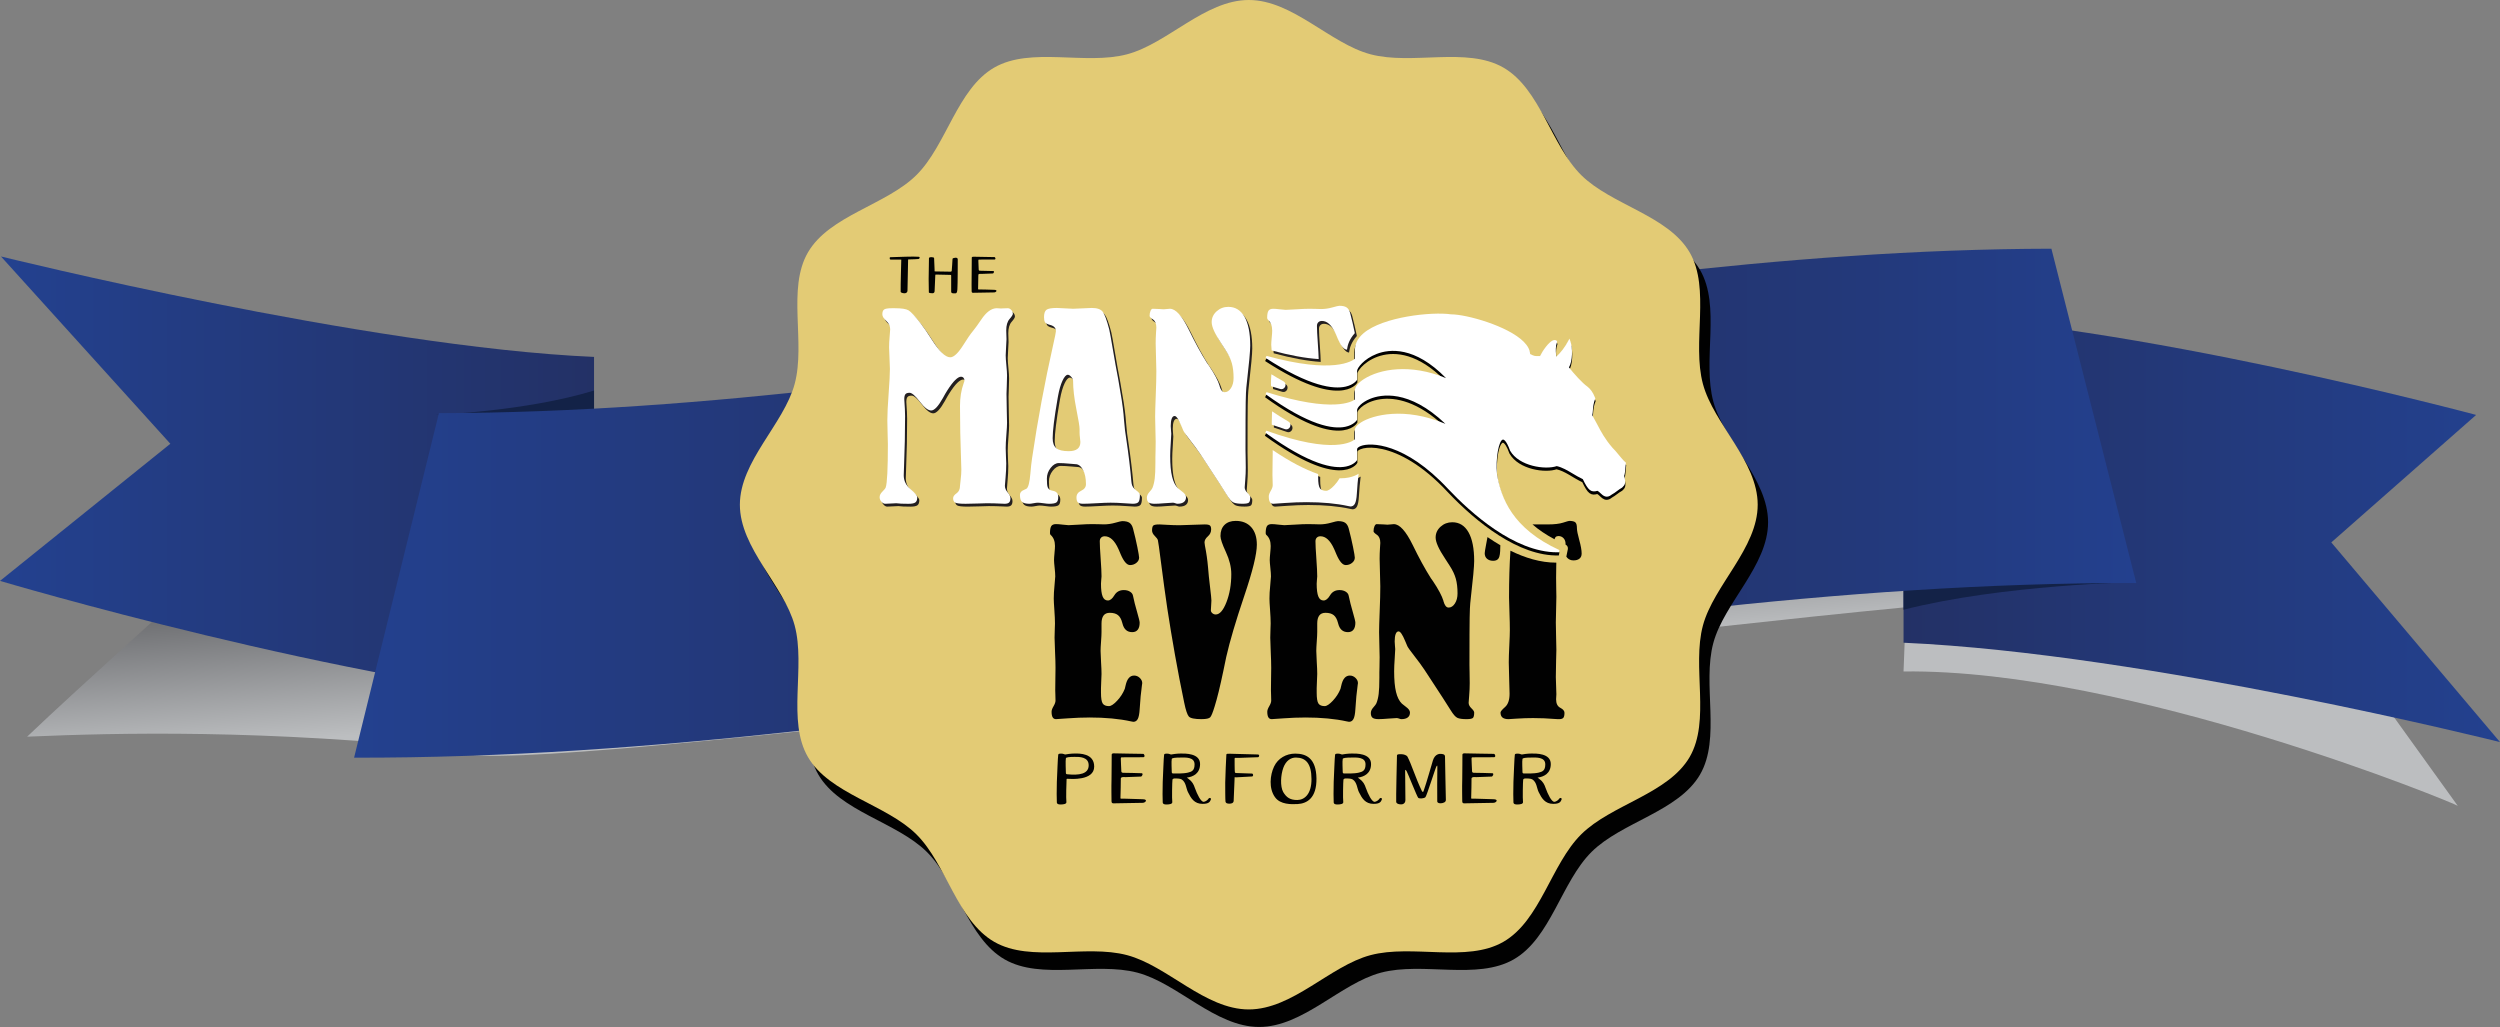 <svg xmlns="http://www.w3.org/2000/svg" xmlns:xlink="http://www.w3.org/1999/xlink" id="Layer_1" width="222.739" height="91.499" viewBox="0 0 222.739 91.499"><rect x="0" y="0" width="222.739" height="91.499" fill="#808080" stroke="none"/><defs><style>      .st0 {        fill: url(#linear-gradient2);      }      .st1 {        fill: #231f20;      }      .st2 {        fill: #fff;      }      .st3 {        fill: url(#linear-gradient1);      }      .st4 {        fill: #132247;      }      .st5 {        fill: url(#linear-gradient3);      }      .st6 {        fill: #010101;      }      .st7 {        fill: #e3cb75;      }      .st8 {        fill: none;        stroke: #010101;        stroke-width: .284px;      }      .st9 {        fill: url(#linear-gradient);      }    </style><linearGradient id="linear-gradient" x1="110.689" y1="68.625" x2="108.878" y2="44.819" gradientUnits="userSpaceOnUse"><stop offset=".38" stop-color="#bcbec0"></stop><stop offset=".879" stop-color="#6d6e71"></stop></linearGradient><linearGradient id="linear-gradient1" x1="169.597" y1="47.042" x2="222.739" y2="47.042" gradientUnits="userSpaceOnUse"><stop offset="0" stop-color="#233166"></stop><stop offset="1" stop-color="#23418f"></stop></linearGradient><linearGradient id="linear-gradient2" x1="0" y1="42.78" x2="52.926" y2="42.78" gradientUnits="userSpaceOnUse"><stop offset="0" stop-color="#23418f"></stop><stop offset="1" stop-color="#233166"></stop></linearGradient><linearGradient id="linear-gradient3" x1="31.547" y1="44.832" x2="190.331" y2="44.832" gradientUnits="userSpaceOnUse"><stop offset="0" stop-color="#23418f"></stop><stop offset=".063" stop-color="#233e88"></stop><stop offset=".341" stop-color="#23346f"></stop><stop offset=".509" stop-color="#233166"></stop><stop offset=".657" stop-color="#23326a"></stop><stop offset=".823" stop-color="#233878"></stop><stop offset=".998" stop-color="#23408e"></stop><stop offset="1" stop-color="#23418f"></stop></linearGradient></defs><path class="st9" d="M208.131,40.65c0-.012-9.048-4.561-26.549-8.076-.948-3.007-1.896-6.013-2.842-9.016-39.011-.3-77.239,12.001-115.776,18.61-.223-1.296-.445-2.595-.667-3.894-.015-.103-.029-.207-.047-.309-.003,0-.003.001-.003.002-.017-.096-.033-.19-.048-.287-18.102,1.558-47.552-2.741-47.528-2.612,4.603,5.111,1.89,8.191,6.501,13.349-4.835,4.532-13.935,12.615-18.755,17.218,8.131-.35,21.108-.668,38.485,1.179-.478,3.157,87.825-8.752,128.902-12.714.003.731-.191,4.969-.207,5.724,20.113-.24,49.384,11.855,49.379,11.974-4.528-6.305-9.054-12.587-13.579-18.851,4.237-3.398-1.498-8.954,2.735-12.298Z"></path><path class="st3" d="M169.597,27.966v29.298c21.74.964,53.143,8.854,53.143,8.854l-15.032-17.791,12.905-11.359s-31.053-8.326-51.015-9.002Z"></path><path class="st4" d="M169.597,51.638v2.687c8.877-2.259,20.729-2.461,20.729-2.461l-20.729-.226Z"></path><path class="st0" d="M52.926,62.71v-30.911C32.659,30.918.086,22.85.086,22.85l15.091,16.687L0,51.755s31.099,9.238,52.926,10.955Z"></path><path class="st4" d="M52.926,34.795c-6.102,1.867-14.075,2.158-14.075,2.158l14.075.41v-2.568Z"></path><path class="st5" d="M190.331,51.946c-52.929-.106-105.856,15.665-158.784,15.56,2.522-10.232,5.039-20.465,7.558-30.696,47.89-.096,95.778-14.556,143.666-14.652,2.518,9.927,5.04,19.858,7.559,29.788Z"></path><path class="st6" d="M157.528,46.531c0,3.872-3.914,7.182-4.878,10.754-.996,3.696.697,8.498-1.189,11.734-1.916,3.282-6.976,4.217-9.659,6.881-2.688,2.665-3.631,7.681-6.94,9.579-3.263,1.873-8.105.193-11.831,1.182-3.602.955-6.94,4.837-10.845,4.837-3.904,0-7.242-3.882-10.843-4.837-3.726-.989-8.569.691-11.831-1.182-3.31-1.898-4.254-6.914-6.939-9.579-2.687-2.663-7.744-3.599-9.659-6.881-1.888-3.236-.196-8.037-1.19-11.734-.965-3.572-4.88-6.882-4.88-10.754,0-3.874,3.915-7.184,4.88-10.754.994-3.696-.698-8.498,1.19-11.736,1.914-3.282,6.972-4.217,9.659-6.881,2.685-2.663,3.631-7.681,6.939-9.581,3.262-1.871,8.105-.193,11.831-1.18,3.601-.955,6.939-4.837,10.843-4.837,3.905,0,7.243,3.882,10.845,4.837,3.726.987,8.568-.691,11.831,1.18,3.309,1.9,4.252,6.918,6.94,9.581,2.683,2.663,7.743,3.599,9.659,6.881,1.886,3.237.193,8.039,1.189,11.736.964,3.571,4.878,6.881,4.878,10.754Z"></path><path class="st7" d="M156.603,44.969c0,3.872-3.914,7.182-4.878,10.754-.996,3.696.697,8.498-1.189,11.734-1.916,3.282-6.976,4.217-9.659,6.881-2.688,2.665-3.631,7.681-6.94,9.579-3.263,1.873-8.105.193-11.831,1.182-3.602.955-6.94,4.837-10.845,4.837-3.904,0-7.242-3.882-10.843-4.837-3.726-.989-8.569.691-11.831-1.182-3.31-1.898-4.254-6.914-6.939-9.579-2.687-2.663-7.744-3.599-9.659-6.881-1.888-3.236-.196-8.037-1.19-11.734-.965-3.572-4.88-6.882-4.88-10.754,0-3.874,3.915-7.184,4.88-10.754.994-3.696-.698-8.498,1.19-11.736,1.914-3.282,6.972-4.217,9.659-6.881,2.685-2.663,3.631-7.681,6.939-9.581,3.262-1.871,8.105-.193,11.831-1.18,3.601-.955,6.939-4.837,10.843-4.837,3.905,0,7.243,3.882,10.845,4.837,3.726.987,8.568-.691,11.831,1.18,3.309,1.9,4.252,6.918,6.94,9.581,2.683,2.663,7.743,3.599,9.659,6.881,1.886,3.237.193,8.039,1.189,11.736.964,3.571,4.878,6.881,4.878,10.754Z"></path><g><g><path class="st6" d="M94.16,71.498c-.015-.169-.023-1.227,0-1.825.031-.606.085-2.224.123-2.423.023-.069.023-.1.245-.107.215-.008.307.084.391.077.084-.016.468-.085.851-.085.384,0,1.718-.038,1.718,1.166,0,1.28-2.139,1.097-2.316,1.089-.176-.016-.138.015-.146.123-.015.1-.054,1.687-.015,1.909.046.23-.284.245-.46.253-.176.008-.368-.008-.391-.176ZM96.997,68.186c0-.751-.813-.759-1.257-.751-.445,0-.775.031-.775.13-.046.161,0,1.181,0,1.288,0,.1.046.123.123.131,1.051.107,1.909-.016,1.909-.798Z"></path><path class="st6" d="M99.26,67.12c.2,0,2.461.054,2.585.046.115-.008.207.291.023.299-.122.008-1.81.015-1.894.008s-.107.015-.115.115c-.008.1.046,1.028.046,1.12s.054.145.169.145c.107,0,1.488.023,1.649.038.161.023.024.307-.084.299-.107-.008-1.465.069-1.557.046-.092-.016-.23.046-.222.123.008.084-.024,1.549-.031,1.664-.008.123-.008.146.115.138.222-.015,1.326.038,1.848.046.522,0,.276.315.023.322s-2.561.046-2.623.046c-.061-.008-.161-.015-.161-.184,0-.177-.023-1.327,0-1.91.016-.591.008-2.063.016-2.262.023-.092.115-.1.214-.1Z"></path><path class="st6" d="M107.873,71.261c-.077.192-.192.36-.729.36-.744,0-1.035-.506-1.304-1.051-.169-.337-.161-.874-.56-1.127-.122-.084-.468-.092-.667-.084-.146.031-.146.084-.153.138-.023.1-.054,1.703-.015,1.925.046.23-.284.245-.46.253-.176.008-.368-.008-.391-.176-.015-.169-.023-1.227,0-1.825.031-.606.085-2.224.123-2.423.023-.069.023-.1.245-.107.215-.008.307.084.391.077.084-.016.468-.085.851-.085.384,0,1.718-.038,1.718.936,0,.828-.598,1.135-1.181,1.212.038.023.084.054.122.084.368.269.483.506.599.844.199.56.529,1.235.782,1.227.138-.008.345-.146.422-.269.069-.123.284-.1.207.092ZM104.399,68.784c0,.1.046.123.123.13s.928.023,1.319-.077c.337-.084.59-.176.59-.736,0-.667-.813-.613-1.257-.606-.445,0-.775.031-.775.13-.046.161,0,1.051,0,1.158Z"></path><path class="st6" d="M109.415,67.158c.123-.008.253,0,.575.008s1.841.054,2.056.054c.222-.008.138.253.03.245-.115-.008-1.81.076-1.933.061-.13-.023-.145.008-.145.107,0,.107,0,1.073.023,1.158.03.084.053.084.161.084.115,0,1.227.046,1.357.046.138,0,.146.253.008.261-.13.008-1.25.076-1.411.076s-.13-.054-.138.069c-.008.123-.069,1.818-.084,2.032-.016.215-.238.253-.422.245-.184-.016-.276-.046-.306-.184-.024-.145-.024-1.227-.024-1.702,0-.476.092-2.301.1-2.462,0-.069.038-.1.153-.1Z"></path><path class="st6" d="M113.595,71.023c-.56-.774-.445-1.963-.084-2.722.345-.744,1.096-1.158,1.886-1.158,1.004,0,1.864.429,1.894,2.208.023,1.779-.867,2.239-1.671,2.285-.545.03-1.557.061-2.025-.614ZM116.847,69.397c-.008-1.373-.507-1.894-1.38-1.902-.468-.008-.897.284-1.127.905-.238.652-.292,1.657-.015,2.163.291.491.628.721,1.265.713.629-.008,1.266-.514,1.258-1.879Z"></path><path class="st6" d="M123.106,71.261c-.077.192-.192.36-.729.36-.744,0-1.035-.506-1.304-1.051-.169-.337-.161-.874-.56-1.127-.122-.084-.468-.092-.667-.084-.146.031-.146.084-.153.138-.023.1-.054,1.703-.015,1.925.046.23-.284.245-.46.253-.176.008-.368-.008-.391-.176-.015-.169-.023-1.227,0-1.825.031-.606.085-2.224.123-2.423.023-.069.023-.1.245-.107.215-.008.307.084.391.077.084-.016.468-.085.851-.085.384,0,1.718-.038,1.718.936,0,.828-.598,1.135-1.181,1.212.038.023.084.054.122.084.368.269.483.506.599.844.199.56.529,1.235.782,1.227.138-.008.345-.146.422-.269.069-.123.284-.1.207.092ZM119.631,68.784c0,.1.046.123.123.13s.928.023,1.319-.077c.337-.084.59-.176.59-.736,0-.667-.813-.613-1.257-.606-.445,0-.775.031-.775.13-.046.161,0,1.051,0,1.158Z"></path><path class="st6" d="M124.863,67.196c.23,0,.468.107.529.207.368.69.729,1.91,1.288,3.067.046.092.115.13.153.015.277-.782.729-2.4.836-2.745.185-.575.591-.598.783-.568.176.031.276.054.291.215.008.153.062,3.65.077,3.872.016.23-.276.299-.422.307-.153.015-.33-.016-.345-.161-.015-.138,0-2.899.008-3.06s0-.138-.062-.1c-.068.03-.866,2.623-.997,2.776-.122.131-.544.153-.644.062-.1-.084-.943-2.232-1.035-2.377-.1-.161-.131-.153-.131.008s.015,2.216.023,2.553c.008.338-.261.422-.444.399-.191-.015-.353-.069-.376-.222-.023-.153.062-4.011.069-4.141.015-.123.223-.107.399-.107Z"></path><path class="st6" d="M130.508,67.12c.2,0,2.461.054,2.585.046.115-.008.207.291.023.299-.122.008-1.81.015-1.894.008s-.107.015-.115.115c-.008.1.046,1.028.046,1.12s.054.145.169.145c.107,0,1.488.023,1.649.038.161.023.024.307-.084.299-.107-.008-1.465.069-1.557.046-.092-.016-.23.046-.223.123.008.084-.023,1.549-.03,1.664-.008.123-.008.146.115.138.222-.015,1.326.038,1.848.046.521,0,.277.315.023.322-.253.008-2.561.046-2.623.046-.061-.008-.161-.015-.161-.184,0-.177-.023-1.327,0-1.91.016-.591.008-2.063.016-2.262.023-.092.115-.1.214-.1Z"></path><path class="st6" d="M139.12,71.261c-.077.192-.192.36-.729.36-.744,0-1.035-.506-1.304-1.051-.169-.337-.161-.874-.56-1.127-.122-.084-.468-.092-.667-.084-.146.031-.146.084-.153.138-.023.1-.054,1.703-.015,1.925.046.23-.284.245-.46.253-.176.008-.368-.008-.391-.176-.015-.169-.023-1.227,0-1.825.031-.606.085-2.224.123-2.423.023-.069.023-.1.245-.107.215-.008.307.084.391.077.084-.016.468-.085.851-.085.384,0,1.718-.038,1.718.936,0,.828-.598,1.135-1.181,1.212.038.023.084.054.122.084.368.269.483.506.599.844.199.56.529,1.235.782,1.227.138-.008.345-.146.422-.269.069-.123.284-.1.207.092ZM135.646,68.784c0,.1.046.123.123.13s.928.023,1.319-.077c.337-.084.59-.176.59-.736,0-.667-.813-.613-1.257-.606-.445,0-.775.031-.775.13-.046.161,0,1.051,0,1.158Z"></path></g><g><g><path class="st1" d="M80.06,45.089c-.096,0-.257.008-.482.024-.225.016-.402.024-.53.024-.113,0-.223-.06-.331-.181-.109-.121-.163-.257-.163-.41,0-.169.084-.335.253-.5.169-.164.265-.287.289-.367.064-.176.112-.594.145-1.253.032-.658.048-1.522.048-2.59,0-.169-.008-.49-.024-.964-.016-.474-.024-.859-.024-1.157,0-.562.038-1.353.114-2.374.076-1.02.114-1.759.114-2.217,0-.233-.012-.562-.036-.988-.024-.426-.036-.739-.036-.94,0-.281.016-.6.048-.958.032-.357.048-.572.048-.644,0-.289-.116-.54-.349-.753-.233-.213-.349-.408-.349-.584,0-.209.052-.351.157-.428.104-.076.333-.114.687-.114h.277c.594,0,.998.062,1.211.187.213.125.564.5,1.054,1.126.281.361.627.864,1.036,1.506.658,1.036,1.201,1.554,1.627,1.554.313,0,.699-.361,1.157-1.084.337-.546.634-.976.892-1.289.201-.249.434-.57.699-.964.458-.691.924-1.036,1.398-1.036.04,0,.102.004.187.012.084.008.147.012.187.012.024,0,.104-.004.241-.012.137-.008.261-.012.373-.012.104,0,.205.05.301.151.096.101.145.215.145.343,0,.088-.098.245-.295.47-.197.225-.295.562-.295,1.012,0,.088.004.223.012.404.008.181.012.307.012.38,0,.145-.012.376-.036.693s-.036.564-.036.741c0,.201.02.5.06.898.04.398.06.701.06.91,0,.257-.008.566-.024.928-.016.361-.024.594-.024.699,0,.402.008.89.024,1.464.016.574.024.95.024,1.127,0,.209-.02.562-.06,1.06-.04.498-.06.892-.06,1.181,0,.209.008.466.024.771.016.305.024.502.024.59,0,.394-.02.813-.06,1.259-.04.446-.06.693-.06.741,0,.201.082.398.247.59.165.193.247.365.247.518,0,.177-.04.303-.12.38-.08.076-.213.114-.398.114-.04,0-.129-.004-.265-.012-.466-.024-.908-.036-1.325-.036-.121,0-.392.008-.813.024-.422.016-.781.024-1.078.024-.498,0-.807-.036-.928-.108-.121-.072-.181-.201-.181-.386,0-.153.103-.299.307-.44.205-.141.307-.363.307-.669,0-.056.02-.245.06-.566.04-.321.06-.61.06-.867,0-.104-.008-.373-.024-.807-.064-1.703-.096-3.325-.096-4.867,0-.747.108-1.422.325-2.024.048-.128.072-.209.072-.241,0-.104-.028-.189-.084-.253-.056-.064-.129-.096-.217-.096-.145,0-.319.101-.524.301-.205.201-.44.51-.705.928-.105.161-.237.39-.398.687-.41.731-.755,1.096-1.036,1.096-.273,0-.61-.263-1.012-.789-.402-.526-.707-.789-.916-.789-.177,0-.299.042-.367.126-.068.084-.102.231-.102.44.048.667.072,1.169.072,1.506,0,1.454-.032,2.976-.096,4.566-.016.386-.024.623-.024.711,0,.49.201.902.602,1.235.401.333.602.58.602.741,0,.209-.054.355-.163.44-.108.084-.315.126-.621.126-.281,0-.496-.004-.644-.012-.149-.008-.287-.02-.416-.036Z"></path><path class="st1" d="M92.634,45.041c-.08,0-.203.016-.367.048-.165.032-.287.048-.367.048-.313,0-.532-.056-.657-.169-.125-.112-.187-.321-.187-.627,0-.201.124-.349.373-.446.088-.032.157-.064.205-.096.169-.112.285-.558.349-1.337.048-.57.1-1.04.157-1.41.498-3.373,1.121-6.719,1.868-10.036.169-.747.253-1.165.253-1.253,0-.281-.165-.466-.494-.554-.016-.008-.032-.012-.048-.012-.233-.064-.378-.145-.434-.241-.056-.096-.084-.245-.084-.446,0-.321.07-.538.211-.651.141-.112.452-.169.934-.169.153,0,.392.012.717.036s.568.036.729.036c.193,0,.476-.012.849-.036s.645-.036.813-.036c.474,0,.797.111.97.331.173.221.367.745.584,1.572.056.233.167.839.331,1.819.164.98.315,1.819.452,2.518l.024.133c.249,1.373.405,2.406.47,3.096.008.088.02.237.036.446.056.715.128,1.325.217,1.831.201,1.349.349,2.586.446,3.711.008.096.016.157.024.181.032.233.163.434.392.602s.343.305.343.41c0,.313-.04.524-.12.633-.08.108-.253.163-.518.163-.08,0-.339-.016-.777-.048-.438-.032-.837-.048-1.199-.048-.281,0-.695.016-1.241.048-.546.032-.948.048-1.205.048-.233,0-.39-.042-.47-.126-.08-.084-.12-.231-.12-.44,0-.265.14-.464.422-.596.281-.132.422-.327.422-.584,0-.53-.09-.96-.271-1.289-.181-.329-.404-.494-.669-.494-.064,0-.261-.016-.59-.048-.329-.032-.627-.048-.892-.048-.257,0-.498.143-.723.428-.225.285-.337.604-.337.958,0,.386.024.641.072.765.048.125.141.215.277.271.024.008.084.024.181.048.321.056.482.237.482.542,0,.249-.054.414-.163.494-.108.08-.327.12-.657.12-.105,0-.269-.016-.494-.048-.225-.032-.398-.048-.518-.048ZM95.32,33.643c-.153,0-.311.177-.476.53-.165.354-.299.823-.404,1.41l-.036.205c-.289,1.679-.434,2.848-.434,3.506,0,.418.109.715.325.892.217.177.586.265,1.108.265.345,0,.604-.068.777-.205.173-.137.259-.341.259-.615,0-.048-.012-.164-.036-.349-.024-.185-.036-.345-.036-.482v-.325c0-.217-.096-.809-.289-1.777-.193-.968-.289-1.805-.289-2.512,0-.104-.054-.221-.163-.349-.109-.128-.211-.193-.307-.193Z"></path><path class="st1" d="M104.678,45.041c-.137,0-.387.016-.753.048-.366.032-.657.048-.874.048-.249,0-.426-.04-.53-.12-.105-.08-.157-.221-.157-.422,0-.169.074-.335.223-.5.149-.164.239-.287.271-.367.096-.233.165-.512.205-.837.04-.325.061-.801.061-1.428v-.494c0-.024.004-.187.012-.488.008-.301.012-.592.012-.874,0-.233-.008-.594-.024-1.084-.016-.49-.024-.867-.024-1.133,0-.353.018-.982.054-1.886s.054-1.633.054-2.187c0-.281-.01-.695-.03-1.241-.02-.546-.03-.956-.03-1.229,0-.305.01-.615.03-.928.02-.313.03-.474.03-.482,0-.345-.101-.586-.301-.723-.201-.137-.301-.241-.301-.313,0-.177.028-.327.084-.452.056-.124.12-.187.193-.187.193,0,.396.008.609.024.213.016.331.024.355.024.064,0,.161-.008.289-.024.128-.016.221-.024.277-.024.514,0,1.072.615,1.675,1.843.57,1.173,1.112,2.165,1.627,2.976.04.056.1.141.181.253.49.731.803,1.321.94,1.771v.024c.104.378.257.566.458.566.217,0,.404-.121.56-.361.157-.241.235-.542.235-.904,0-.498-.05-.932-.151-1.301-.101-.369-.287-.763-.56-1.181-.096-.152-.229-.357-.397-.614-.562-.843-.843-1.47-.843-1.88,0-.377.146-.699.44-.964.293-.265.641-.398,1.042-.398.626,0,1.108.297,1.446.892.338.594.506,1.45.506,2.566,0,.458-.104,1.595-.313,3.41l-.036.337c-.024.217-.042.647-.054,1.289-.012.643-.018,2.056-.018,4.241,0,.08.004.299.012.657.008.357.012.673.012.946,0,.345-.016.713-.048,1.102-.032.39-.048.604-.048.644,0,.169.082.331.247.488.164.157.247.283.247.38,0,.241-.036.4-.108.476-.072.076-.265.114-.578.114-.37,0-.639-.038-.807-.114-.169-.076-.37-.303-.602-.681-.032-.056-.267-.426-.705-1.108-.438-.682-.986-1.522-1.645-2.518-.249-.369-.548-.777-.898-1.223-.349-.446-.552-.729-.608-.849-.048-.12-.117-.281-.205-.482-.233-.562-.426-.843-.578-.843-.113,0-.199.076-.259.229-.06.153-.09.373-.09.663,0,.105.008.233.024.386.016.153.024.253.024.301,0,.137-.016.426-.048.867-.032.442-.048.811-.048,1.108,0,.771.056,1.388.169,1.849.112.462.285.805.518,1.03.088.08.205.173.349.277.249.177.374.349.374.518,0,.193-.066.339-.199.44-.133.101-.323.151-.572.151-.04,0-.102-.016-.187-.048-.084-.032-.155-.048-.211-.048Z"></path><g><path class="st1" d="M113.427,34.662c.277.087.547.169.811.245.431.125.676-.472.283-.687-.345-.189-.701-.397-1.065-.619-.022.286-.037.559-.037.801,0,.065.003.156.008.259Z"></path><path class="st1" d="M113.143,28.728c.257.225.386.554.386.988,0,.137-.014.345-.042.627-.028.281-.042.49-.042.626,0,.109.012.279.035.506,1.606.438,3.01.695,4.191.77-.007-.335-.032-.803-.076-1.409-.052-.723-.078-1.237-.078-1.542,0-.137.04-.245.12-.325.08-.08.188-.12.325-.12.466,0,.867.369,1.205,1.108.024.056.044.101.06.132.04.096.092.221.157.373.266.618.536.933.81.949.048-.423.223-.951.697-1.474-.008-.041-.016-.081-.025-.125-.105-.522-.233-1.072-.386-1.651-.064-.241-.169-.411-.313-.512-.145-.1-.362-.151-.651-.151-.072,0-.279.048-.621.145-.342.096-.677.145-1.006.145-.04,0-.175-.004-.404-.012-.229-.008-.44-.012-.632-.012-.313,0-.707.016-1.181.048-.474.032-.787.048-.94.048-.096,0-.269-.016-.518-.048-.249-.032-.446-.048-.59-.048-.209,0-.352.06-.428.181-.076.12-.114.333-.114.638,0,.032.008.064.024.096,0,.008.012.024.036.048Z"></path><path class="st1" d="M120.367,42.795c-.23.048-.479.072-.739.072-.03,0-.062-.003-.093-.004-.13.224-.284.436-.471.635-.301.321-.544.482-.729.482-.265,0-.45-.076-.554-.229s-.157-.474-.157-.964v-.299c-1.177-.398-2.53-1.11-4.05-2.135.001.075.002.15.002.217,0,.153-.004.45-.012.892-.008.442-.012.811-.012,1.108,0,.064.004.199.012.404.008.205.012.376.012.512,0,.137-.059.303-.175.5-.116.197-.175.36-.175.488,0,.225.032.392.096.5.064.108.165.163.301.163.048,0,.401-.024,1.06-.072.658-.048,1.289-.072,1.891-.072,1.438,0,2.683.116,3.735.349.104.024.169.036.193.036.177,0,.309-.084.398-.253.088-.169.145-.458.169-.867.039-.667.092-1.263.158-1.797-.22.135-.501.26-.862.334Z"></path><path class="st1" d="M114.968,37.809c-.464-.267-.948-.573-1.447-.909-.003.081-.006.171-.011.279-.012.277-.018.512-.018.705,0,.057.001.126.003.206.403.145.795.278,1.172.397.427.135.69-.455.302-.678Z"></path></g></g><g><path class="st6" d="M120.795,39.425v-.875c-.001-.755,3.647-2.488,8.438-.224-4.812-4.932-8.438-2.353-8.438-1.547v.831s-1.428,2.42-7.998-2.333c6.614,2.084,7.998.605,7.998.605v-.851c0-.986,3.671-3.005,8.438-.807-4.791-5.27-8.438-1.695-8.438-.942v.763s-1.384,2.308-7.997-1.995c6.592,1.815,7.997.201,7.997.201l.014-.876c.03-2.599,6.446-3.317,8.445-3.027,1.692,0,6.966,1.593,6.957,3.492.495.281.56.224,1.048.224.202-.461,1.001-1.644,1.346-1.387-.214.692-.036,1.177-.084,1.579.56-.46.951-.991,1.273-1.599.241.633.18,1.871-.151,2.32.382.5,1.228,1.462,1.716,1.795.24.195.449.438.653.96-.259.664-.168,1.098-.275,1.519.631,1.094.869,1.823,1.834,2.954.333.303.821,1.009,1.167,1.3-.049.413-.059.936-.155,1.131.226.754-.013.827-.143.972-.298.158-.619.461-.905.608-.596.499-.846-.219-1.215-.352-.525.157-.728.059-1.239-1.009-.893-.414-1.56-1.01-2.406-1.191-.976.36-3.288.032-4.059-1.318-.936-2.575-1.551.197-1.357,2.175.388,2.175,1.431,4.901,5.62,6.824-3.488.099-7.283-2.944-9.802-5.613-4.612-4.956-8.283-4.172-8.283-3.476v.941s-1.384,2.333-8.018-2.489c6.634,2.4,8.018.718,8.018.718"></path><path class="st8" d="M120.795,39.425v-.875c-.001-.755,3.647-2.488,8.438-.224-4.812-4.932-8.438-2.353-8.438-1.547v.831s-1.428,2.42-7.998-2.333c6.614,2.084,7.998.605,7.998.605v-.851c0-.986,3.671-3.005,8.438-.807-4.791-5.27-8.438-1.695-8.438-.942v.763s-1.384,2.308-7.997-1.995c6.592,1.815,7.997.201,7.997.201l.014-.876c.03-2.599,6.446-3.317,8.445-3.027,1.692,0,6.966,1.593,6.957,3.492.495.281.56.224,1.048.224.202-.461,1.001-1.644,1.346-1.387-.214.692-.036,1.177-.084,1.579.56-.46.951-.991,1.273-1.599.241.633.18,1.871-.151,2.32.382.5,1.228,1.462,1.716,1.795.24.195.449.438.653.96-.259.664-.168,1.098-.275,1.519.631,1.094.869,1.823,1.834,2.954.333.303.821,1.009,1.167,1.3-.049.413-.059.936-.155,1.131.226.754-.013.827-.143.972-.298.158-.619.461-.905.608-.596.499-.846-.219-1.215-.352-.525.157-.728.059-1.239-1.009-.893-.414-1.56-1.01-2.406-1.191-.976.36-3.288.032-4.059-1.318-.936-2.575-1.551.197-1.357,2.175.388,2.175,1.431,4.901,5.62,6.824-3.488.099-7.283-2.944-9.802-5.613-4.612-4.956-8.283-4.172-8.283-3.476v.941s-1.384,2.333-8.018-2.489c6.634,2.4,8.018.718,8.018.718Z"></path><path class="st2" d="M144.821,41.187c-.178-.15-.401-.421-.617-.683-.198-.241-.386-.468-.537-.606-.689-.805-1-1.399-1.36-2.085-.135-.258-.275-.524-.443-.818.034-.151.045-.303.057-.462.021-.282.046-.601.203-1.005l.014-.037-.014-.037c-.222-.57-.46-.819-.691-1.008-.438-.299-1.229-1.179-1.647-1.714.327-.538.352-1.746.121-2.352l-.08-.209-.105.198c-.306.577-.651,1.032-1.074,1.417-.003-.077-.008-.156-.014-.237-.023-.306-.048-.652.085-1.085l.021-.069-.058-.043c-.052-.038-.14-.077-.266-.042-.421.113-1.005.994-1.206,1.412-.051.001-.097.001-.139.002-.294.008-.391.008-.743-.187-.018-.36-.208-.724-.566-1.084-1.409-1.413-5.101-2.447-6.475-2.447h-.002c-1.71-.249-6.079.213-7.802,1.685-.498.426-.754.91-.76,1.44l-.013.833c-.215.186-1.894,1.39-7.868-.256l-.082.183c3.938,2.564,6.054,2.803,7.135,2.554.745-.172.993-.574,1.003-.59l.015-.024v-.791c0-.249.594-1.064,1.747-1.509,1.123-.434,3.384-.704,6.176,2.159-3.212-1.326-5.925-.805-7.312.082-.517.331-.814.701-.814,1.016v.806c-.227.177-1.906,1.224-7.865-.656l-.09.179c3.892,2.817,6.011,3.137,7.104,2.909.769-.161,1.029-.589,1.04-.607l.014-.024v-.857c0-.223.404-.697,1.164-1.006.94-.383,3.426-.897,6.704,2.231-3.652-1.541-6.493-.781-7.519-.129-.357.226-.553.466-.553.674v.834c-.209.188-1.867,1.404-7.883-.771l-.094.177c3.988,2.898,6.115,3.239,7.198,3.017.718-.148.958-.541.968-.558l.014-.024v-.969c0-.068.084-.181.322-.275.863-.338,3.939-.313,7.786,3.82,2.003,2.123,5.903,5.648,9.706,5.648.057,0,.116-.001.173-.002l.04-.194c-4.211-1.935-5.184-4.623-5.56-6.742-.145-1.477.171-3.025.512-3.102.062-.016.298.012.653.987.798,1.395,3.15,1.721,4.156,1.374.496.113.938.377,1.405.656.288.172.587.35.917.506.486,1.009.73,1.204,1.308,1.04.085.04.17.121.26.206.231.219.546.518,1.007.13.153-.078.315-.199.471-.315.146-.109.297-.221.436-.295l.028-.022c.016-.017.033-.034.051-.051.176-.164.307-.352.124-.982.063-.163.087-.447.112-.746.011-.129.022-.259.036-.38l.007-.054-.042-.035Z"></path></g><g><path class="st6" d="M81.82,23.077c-.089.011-.537.033-.912.039-.011.647-.055,2.643-.055,2.776,0,.155-.116.238-.271.238-.166-.006-.332-.055-.337-.144-.006-.088.005-1.133.022-1.598.011-.37.022-.968.033-1.261-.376,0-.824,0-.923.005-.132.005-.138-.188-.066-.216.199-.005.99-.028,1.404-.044.409-.017.957-.011,1.123.005.171.011.1.194-.017.199Z"></path><path class="st6" d="M82.986,22.911c.122,0,.232.028.238.083.011.1.044.962.044,1.034,0,.132-.022.155.061.155l1.36.022c.067,0,.077-.011.105-.067.022-.05.061-1.017.072-1.072.011-.055.1-.089.227-.1.127-.017.238.011.238.144s0,2.239-.033,2.665c-.028.431-.144.354-.304.359-.16.011-.249-.039-.249-.138,0-.105.005-1.41,0-1.454s-.011-.044-.083-.05c-.077-.005-.288-.005-.475-.011-.188-.011-.752-.017-.78-.017-.033,0-.072-.022-.077.072-.005.094-.061,1.283-.061,1.393,0,.111-.061.205-.199.199-.133,0-.315-.022-.315-.077,0-.055-.017-.84-.017-1.183,0-.348.028-1.764.028-1.863,0-.067.1-.094.221-.094Z"></path><path class="st6" d="M86.735,22.873c.144,0,1.775.039,1.863.033.083-.006.149.21.016.216-.088.005-1.305.011-1.366.005s-.077.011-.083.083c-.006.072.033.741.033.807s.039.105.122.105c.077,0,1.072.017,1.189.028.116.017.017.221-.061.216s-1.056.05-1.122.033c-.066-.011-.166.033-.16.089.005.061-.017,1.117-.022,1.2-.006.089-.006.105.083.1.16-.011.956.028,1.333.033.376,0,.199.227.016.232-.182.005-1.846.033-1.891.033-.044-.005-.116-.011-.116-.132,0-.127-.016-.957,0-1.377.011-.426.006-1.487.011-1.631.017-.067.083-.072.155-.072Z"></path></g><g><path class="st2" d="M79.877,44.836c-.096,0-.257.008-.482.024-.225.016-.402.024-.53.024-.113,0-.223-.06-.331-.181-.109-.121-.163-.257-.163-.41,0-.169.084-.335.253-.5.169-.164.265-.287.289-.367.064-.176.112-.594.145-1.253.032-.658.048-1.522.048-2.59,0-.169-.008-.49-.024-.964-.016-.474-.024-.859-.024-1.157,0-.562.038-1.353.114-2.374.076-1.02.114-1.759.114-2.217,0-.233-.012-.562-.036-.988-.024-.426-.036-.739-.036-.94,0-.281.016-.6.048-.958.032-.357.048-.572.048-.644,0-.289-.116-.54-.349-.753-.233-.213-.349-.408-.349-.584,0-.209.052-.351.157-.428.104-.076.333-.114.687-.114h.277c.594,0,.998.062,1.211.187.213.125.564.5,1.054,1.126.281.361.627.864,1.036,1.506.658,1.036,1.201,1.554,1.627,1.554.313,0,.699-.361,1.157-1.084.337-.546.634-.976.892-1.289.201-.249.434-.57.699-.964.458-.691.924-1.036,1.398-1.036.04,0,.102.004.187.012.084.008.147.012.187.012.024,0,.104-.004.241-.012.137-.008.261-.012.373-.012.104,0,.205.05.301.151.096.101.145.215.145.343,0,.088-.098.245-.295.47-.197.225-.295.562-.295,1.012,0,.088.004.223.012.404.008.181.012.307.012.38,0,.145-.012.376-.036.693s-.036.564-.036.741c0,.201.02.5.06.898.04.398.06.701.06.91,0,.257-.008.566-.024.928-.016.361-.024.594-.024.699,0,.402.008.89.024,1.464.016.574.024.95.024,1.127,0,.209-.02.562-.06,1.06-.04.498-.06.892-.06,1.181,0,.209.008.466.024.771.016.305.024.502.024.59,0,.394-.02.813-.06,1.259-.04.446-.06.693-.06.741,0,.201.082.398.247.59.165.193.247.365.247.518,0,.177-.04.303-.12.38-.08.076-.213.114-.398.114-.04,0-.129-.004-.265-.012-.466-.024-.908-.036-1.325-.036-.121,0-.392.008-.813.024-.422.016-.781.024-1.078.024-.498,0-.807-.036-.928-.108-.121-.072-.181-.201-.181-.386,0-.153.103-.299.307-.44.205-.141.307-.363.307-.669,0-.056.02-.245.06-.566.04-.321.06-.61.06-.867,0-.104-.008-.373-.024-.807-.064-1.703-.096-3.325-.096-4.867,0-.747.108-1.422.325-2.024.048-.128.072-.209.072-.241,0-.104-.028-.189-.084-.253-.056-.064-.129-.096-.217-.096-.145,0-.319.101-.524.301-.205.201-.44.51-.705.928-.105.161-.237.39-.398.687-.41.731-.755,1.096-1.036,1.096-.273,0-.61-.263-1.012-.789-.402-.526-.707-.789-.916-.789-.177,0-.299.042-.367.126-.068.084-.102.231-.102.44.048.667.072,1.169.072,1.506,0,1.454-.032,2.976-.096,4.566-.016.386-.024.623-.024.711,0,.49.201.902.602,1.235.401.333.602.58.602.741,0,.209-.054.355-.163.44-.108.084-.315.126-.621.126-.281,0-.496-.004-.644-.012-.149-.008-.287-.02-.416-.036Z"></path><path class="st2" d="M92.451,44.788c-.08,0-.203.016-.367.048-.165.032-.287.048-.367.048-.313,0-.532-.056-.657-.169-.125-.112-.187-.321-.187-.627,0-.201.124-.349.373-.446.088-.032.157-.064.205-.096.169-.112.285-.558.349-1.337.048-.57.1-1.04.157-1.41.498-3.373,1.121-6.719,1.868-10.036.169-.747.253-1.165.253-1.253,0-.281-.165-.466-.494-.554-.016-.008-.032-.012-.048-.012-.233-.064-.378-.145-.434-.241-.056-.096-.084-.245-.084-.446,0-.321.07-.538.211-.651.141-.112.452-.169.934-.169.153,0,.392.012.717.036s.568.036.729.036c.193,0,.476-.012.849-.036s.645-.036.813-.036c.474,0,.797.111.97.331.173.221.367.745.584,1.572.056.233.167.839.331,1.819.164.98.315,1.819.452,2.518l.024.133c.249,1.373.405,2.406.47,3.096.008.088.02.237.036.446.056.715.128,1.325.217,1.831.201,1.349.349,2.586.446,3.711.008.096.016.157.024.181.032.233.163.434.392.602s.343.305.343.41c0,.313-.04.524-.12.633-.08.108-.253.163-.518.163-.08,0-.339-.016-.777-.048-.438-.032-.837-.048-1.199-.048-.281,0-.695.016-1.241.048-.546.032-.948.048-1.205.048-.233,0-.39-.042-.47-.126-.08-.084-.12-.231-.12-.44,0-.265.14-.464.422-.596.281-.132.422-.327.422-.584,0-.53-.09-.96-.271-1.289-.181-.329-.404-.494-.669-.494-.064,0-.261-.016-.59-.048-.329-.032-.627-.048-.892-.048-.257,0-.498.143-.723.428-.225.285-.337.604-.337.958,0,.386.024.641.072.765.048.125.141.215.277.271.024.008.084.024.181.048.321.056.482.237.482.542,0,.249-.054.414-.163.494-.108.08-.327.12-.657.12-.105,0-.269-.016-.494-.048-.225-.032-.398-.048-.518-.048ZM95.138,33.39c-.153,0-.311.177-.476.53-.165.354-.299.823-.404,1.41l-.036.205c-.289,1.679-.434,2.848-.434,3.506,0,.418.109.715.325.892.217.177.586.265,1.108.265.345,0,.604-.068.777-.205.173-.137.259-.341.259-.615,0-.048-.012-.164-.036-.349-.024-.185-.036-.345-.036-.482v-.325c0-.217-.096-.809-.289-1.777-.193-.968-.289-1.805-.289-2.512,0-.104-.054-.221-.163-.349-.109-.128-.211-.193-.307-.193Z"></path><path class="st2" d="M104.496,44.788c-.137,0-.387.016-.753.048-.366.032-.657.048-.874.048-.249,0-.426-.04-.53-.12-.105-.08-.157-.221-.157-.422,0-.169.074-.335.223-.5.149-.164.239-.287.271-.367.096-.233.165-.512.205-.837.04-.325.061-.801.061-1.428v-.494c0-.024.004-.187.012-.488.008-.301.012-.592.012-.874,0-.233-.008-.594-.024-1.084-.016-.49-.024-.867-.024-1.133,0-.353.018-.982.054-1.886s.054-1.633.054-2.187c0-.281-.01-.695-.03-1.241-.02-.546-.03-.956-.03-1.229,0-.305.01-.615.03-.928.02-.313.03-.474.03-.482,0-.345-.101-.586-.301-.723-.201-.137-.301-.241-.301-.313,0-.177.028-.327.084-.452.056-.124.12-.187.193-.187.193,0,.396.008.609.024.213.016.331.024.355.024.064,0,.161-.008.289-.024.128-.016.221-.024.277-.024.514,0,1.072.615,1.675,1.843.57,1.173,1.112,2.165,1.627,2.976.04.056.1.141.181.253.49.731.803,1.321.94,1.771v.024c.104.378.257.566.458.566.217,0,.404-.121.56-.361.157-.241.235-.542.235-.904,0-.498-.05-.932-.151-1.301-.101-.369-.287-.763-.56-1.181-.096-.152-.229-.357-.397-.614-.562-.843-.843-1.47-.843-1.88,0-.377.146-.699.44-.964.293-.265.641-.398,1.042-.398.626,0,1.108.297,1.446.892.338.594.506,1.45.506,2.566,0,.458-.104,1.595-.313,3.41l-.036.337c-.024.217-.042.647-.054,1.289-.012.643-.018,2.056-.018,4.241,0,.08.004.299.012.657.008.357.012.673.012.946,0,.345-.016.713-.048,1.102-.032.39-.048.604-.048.644,0,.169.082.331.247.488.164.157.247.283.247.38,0,.241-.036.4-.108.476-.072.076-.265.114-.578.114-.37,0-.639-.038-.807-.114-.169-.076-.37-.303-.602-.681-.032-.056-.267-.426-.705-1.108-.438-.682-.986-1.522-1.645-2.518-.249-.369-.548-.777-.898-1.223-.349-.446-.552-.729-.608-.849-.048-.12-.117-.281-.205-.482-.233-.562-.426-.843-.578-.843-.113,0-.199.076-.259.229-.06.153-.09.373-.09.663,0,.105.008.233.024.386.016.153.024.253.024.301,0,.137-.016.426-.048.867-.032.442-.048.811-.048,1.108,0,.771.056,1.388.169,1.849.112.462.285.805.518,1.03.088.08.205.173.349.277.249.177.374.349.374.518,0,.193-.066.339-.199.44-.133.101-.323.151-.572.151-.04,0-.102-.016-.187-.048-.084-.032-.155-.048-.211-.048Z"></path><g><path class="st2" d="M113.245,34.409c.277.087.547.169.811.245.431.125.676-.472.283-.687-.345-.189-.701-.397-1.065-.619-.022.286-.037.559-.037.801,0,.065.003.156.008.259Z"></path><path class="st2" d="M112.96,28.474c.257.225.386.554.386.988,0,.137-.014.345-.042.627-.028.281-.042.49-.042.626,0,.109.012.279.035.506,1.606.438,3.01.695,4.191.77-.007-.335-.032-.803-.076-1.409-.052-.723-.078-1.237-.078-1.542,0-.137.04-.245.12-.325.08-.08.188-.12.325-.12.466,0,.867.369,1.205,1.108.024.056.044.101.06.132.04.096.092.221.157.373.266.618.536.933.81.949.048-.423.223-.951.697-1.474-.008-.041-.016-.081-.025-.125-.105-.522-.233-1.072-.386-1.651-.064-.241-.169-.411-.313-.512-.145-.1-.362-.151-.651-.151-.072,0-.279.048-.621.145-.342.096-.677.145-1.006.145-.04,0-.175-.004-.404-.012-.229-.008-.44-.012-.632-.012-.313,0-.707.016-1.181.048-.474.032-.787.048-.94.048-.096,0-.269-.016-.518-.048-.249-.032-.446-.048-.59-.048-.209,0-.352.06-.428.181-.076.12-.114.333-.114.638,0,.032.008.064.024.096,0,.008.012.024.036.048Z"></path><path class="st2" d="M120.184,42.542c-.23.048-.479.072-.739.072-.03,0-.062-.003-.093-.004-.13.224-.284.436-.471.635-.301.321-.544.482-.729.482-.265,0-.45-.076-.554-.229s-.157-.474-.157-.964v-.299c-1.177-.398-2.53-1.11-4.05-2.135.001.075.002.15.002.217,0,.153-.004.45-.012.892-.008.442-.012.811-.012,1.108,0,.064.004.199.012.404.008.205.012.376.012.512,0,.137-.059.303-.175.5-.116.197-.175.36-.175.488,0,.225.032.392.096.5.064.108.165.163.301.163.048,0,.401-.024,1.06-.072.658-.048,1.289-.072,1.891-.072,1.438,0,2.683.116,3.735.349.104.024.169.036.193.036.177,0,.309-.084.398-.253.088-.169.145-.458.169-.867.039-.667.092-1.263.158-1.797-.22.135-.501.26-.862.334Z"></path><path class="st2" d="M114.785,37.556c-.464-.267-.948-.573-1.447-.909-.003.081-.006.171-.011.279-.012.277-.018.512-.018.705,0,.057.001.126.003.206.403.145.795.278,1.172.397.427.135.69-.455.302-.678Z"></path></g></g><g><path class="st6" d="M97.04,63.928c-.602,0-1.233.024-1.892.072-.659.048-1.012.072-1.06.072-.137,0-.237-.054-.301-.163-.064-.108-.096-.275-.096-.5,0-.128.058-.291.175-.488.116-.197.175-.363.175-.5,0-.137-.004-.307-.012-.512-.008-.205-.012-.339-.012-.403,0-.297.004-.667.012-1.109.008-.442.012-.739.012-.892,0-.369-.014-.853-.042-1.452-.028-.598-.042-1.01-.042-1.235,0-.193.006-.428.018-.705.012-.277.018-.464.018-.56,0-.305-.018-.705-.054-1.199-.036-.494-.054-.833-.054-1.018,0-.345.022-.735.066-1.169.044-.434.066-.703.066-.807,0-.193-.018-.45-.054-.771s-.054-.55-.054-.687.014-.345.042-.627c.028-.281.042-.49.042-.627,0-.434-.129-.763-.386-.988-.024-.024-.036-.04-.036-.048-.016-.032-.024-.064-.024-.096,0-.305.038-.518.114-.639.076-.12.219-.181.428-.181.145,0,.341.016.59.048.249.032.422.048.518.048.153,0,.466-.016.94-.048.474-.032.867-.048,1.181-.048.193,0,.404.004.633.012s.363.012.404.012c.329,0,.665-.048,1.006-.145s.548-.145.621-.145c.289,0,.506.05.651.151.145.1.249.271.313.512.153.578.281,1.129.386,1.651.104.522.157.836.157.94,0,.177-.08.331-.241.464-.161.132-.35.199-.566.199-.281,0-.558-.317-.831-.952-.064-.153-.117-.277-.157-.373-.016-.032-.036-.076-.06-.132-.337-.739-.739-1.109-1.205-1.109-.137,0-.245.04-.325.12-.08.081-.12.189-.12.325,0,.305.026.819.078,1.542.052.723.078,1.253.078,1.59,0,.048-.008.143-.024.283-.016.141-.024.263-.024.367,0,.514.048.892.145,1.133.096.241.253.361.47.361.201,0,.393-.155.578-.464.185-.309.466-.464.843-.464.217,0,.402.048.554.145.153.096.241.221.265.374.088.434.209.912.362,1.434.152.522.229.84.229.952,0,.273-.056.482-.169.626-.113.145-.277.217-.494.217-.45,0-.739-.253-.867-.759-.008-.032-.016-.06-.024-.084-.08-.313-.207-.538-.38-.675-.173-.137-.416-.205-.729-.205-.249,0-.434.08-.554.241-.12.161-.181.397-.181.711v.747c0,.201-.014.488-.042.861-.028.373-.042.653-.042.837,0,.201.014.528.042.982.028.454.042.809.042,1.066,0,.128-.008.334-.024.615-.016.281-.024.498-.024.651v.409c0,.49.052.812.157.964.104.153.289.229.554.229.185,0,.428-.161.729-.482.301-.321.528-.675.681-1.06.016-.048.04-.149.072-.301.128-.586.381-.879.759-.879.193,0,.362.071.506.211.145.141.217.295.217.464,0,.008-.008.065-.024.169-.088.619-.157,1.337-.205,2.157-.024.409-.08.699-.169.867-.089.169-.221.253-.398.253-.024,0-.088-.012-.193-.036-1.052-.233-2.297-.349-3.735-.349Z"></path><path class="st6" d="M107.064,64.073c-.627,0-1.008-.078-1.145-.235s-.273-.564-.409-1.223c-.297-1.422-.572-2.845-.825-4.271-.253-1.425-.48-2.797-.681-4.114-.193-1.317-.376-2.651-.548-4-.173-1.349-.271-2.052-.295-2.108-.024-.088-.116-.213-.277-.374-.161-.161-.241-.321-.241-.482,0-.209.032-.351.096-.428.064-.076.249-.114.554-.114.056,0,.283.012.681.036.397.024.769.036,1.114.036.249,0,.623-.012,1.121-.036.498-.024.875-.036,1.132-.036.225,0,.375.03.452.09.076.06.114.179.114.355,0,.241-.099.448-.295.621-.197.173-.295.352-.295.536,0,.032.012.128.036.289.128.635.221,1.277.277,1.928.04.522.1,1.112.181,1.771.08.659.12,1.056.12,1.193,0,.105-.008.253-.024.446-.016.193-.024.333-.024.422,0,.096.044.183.132.259.088.076.189.114.301.114.353,0,.673-.368.958-1.103s.428-1.568.428-2.5c0-.618-.161-1.273-.482-1.964s-.482-1.165-.482-1.422c0-.426.12-.757.361-.994.241-.237.574-.356 1-.356.586,0,1.046.187,1.38.56.333.374.5.894.5,1.56,0,.836-.376,2.363-1.127,4.584s-1.283,4.022-1.596,5.403c-.064.281-.153.707-.265,1.277-.289,1.382-.546,2.43-.771,3.145-.161.53-.291.851-.391.964-.101.112-.356.169-.765.169Z"></path><path class="st6" d="M116.257,63.928c-.602,0-1.233.024-1.891.072-.659.048-1.012.072-1.06.072-.137,0-.237-.054-.301-.163s-.096-.275-.096-.5c0-.128.058-.291.175-.488s.175-.363.175-.5c0-.137-.004-.307-.012-.512-.008-.205-.012-.339-.012-.403,0-.297.004-.667.012-1.109.008-.442.012-.739.012-.892,0-.369-.014-.853-.042-1.452-.028-.598-.042-1.01-.042-1.235,0-.193.006-.428.018-.705.012-.277.018-.464.018-.56,0-.305-.018-.705-.054-1.199-.036-.494-.054-.833-.054-1.018,0-.345.022-.735.067-1.169.044-.434.066-.703.066-.807,0-.193-.018-.45-.054-.771s-.054-.55-.054-.687.014-.345.042-.627c.028-.281.042-.49.042-.627,0-.434-.129-.763-.386-.988-.024-.024-.036-.04-.036-.048-.016-.032-.024-.064-.024-.096,0-.305.038-.518.114-.639s.219-.181.428-.181c.145,0,.341.016.59.048s.422.048.518.048c.153,0,.466-.016.94-.048s.867-.048,1.181-.048c.193,0,.403.004.632.012.229.008.364.012.404.012.329,0,.664-.048,1.006-.145.341-.096.548-.145.621-.145.289,0,.506.05.651.151s.249.271.313.512c.153.578.281,1.129.386,1.651.104.522.157.836.157.94,0,.177-.08.331-.241.464-.161.132-.35.199-.566.199-.281,0-.558-.317-.831-.952-.065-.153-.117-.277-.157-.373-.016-.032-.036-.076-.06-.132-.338-.739-.739-1.109-1.205-1.109-.137,0-.245.04-.325.12-.081.081-.12.189-.12.325,0,.305.026.819.078,1.542.052.723.078,1.253.078,1.59,0,.048-.008.143-.024.283-.016.141-.024.263-.024.367,0,.514.048.892.145,1.133.096.241.253.361.47.361.201,0,.393-.155.578-.464.185-.309.466-.464.843-.464.217,0,.401.048.554.145.153.096.241.221.265.374.088.434.209.912.362,1.434.152.522.229.84.229.952,0,.273-.056.482-.169.626-.113.145-.277.217-.494.217-.45,0-.739-.253-.867-.759-.008-.032-.016-.06-.024-.084-.08-.313-.207-.538-.379-.675-.173-.137-.416-.205-.729-.205-.249,0-.434.08-.554.241-.12.161-.181.397-.181.711v.747c0,.201-.014.488-.042.861-.028.373-.042.653-.042.837,0,.201.014.528.042.982.028.454.042.809.042,1.066,0,.128-.008.334-.024.615-.016.281-.024.498-.024.651v.409c0,.49.052.812.157.964.104.153.289.229.554.229.185,0,.428-.161.729-.482.301-.321.528-.675.681-1.06.016-.048.04-.149.072-.301.128-.586.381-.879.759-.879.193,0,.362.071.506.211.145.141.217.295.217.464,0,.008-.008.065-.024.169-.088.619-.157,1.337-.205,2.157-.024.409-.08.699-.169.867-.089.169-.221.253-.398.253-.024,0-.088-.012-.193-.036-1.052-.233-2.297-.349-3.735-.349Z"></path><path class="st6" d="M124.449,63.976c-.137,0-.387.016-.753.048-.366.032-.657.048-.874.048-.249,0-.426-.04-.53-.12-.105-.08-.157-.221-.157-.422,0-.169.074-.335.223-.5.149-.165.239-.287.271-.368.096-.233.165-.512.205-.837.04-.325.061-.801.061-1.428v-.494c0-.024.004-.187.012-.488.008-.301.012-.592.012-.873,0-.233-.008-.594-.024-1.084-.016-.49-.024-.867-.024-1.132,0-.354.018-.982.054-1.886s.054-1.633.054-2.187c0-.281-.01-.695-.03-1.241-.02-.546-.03-.956-.03-1.229,0-.305.01-.615.03-.928.02-.313.03-.474.03-.482,0-.345-.101-.586-.301-.723-.201-.137-.301-.241-.301-.313,0-.177.028-.327.084-.452.056-.124.12-.187.193-.187.193,0,.396.008.609.024s.331.024.355.024c.064,0,.161-.008.289-.024.128-.016.221-.024.277-.024.514,0,1.072.615,1.675,1.843.57,1.173,1.112,2.165,1.627,2.976l.181.253c.49.731.803,1.321.94,1.771v.024c.104.378.257.566.458.566.217,0,.404-.12.56-.361.157-.241.235-.542.235-.904,0-.498-.05-.931-.151-1.301-.101-.369-.287-.763-.56-1.181-.096-.152-.229-.357-.397-.614-.562-.843-.843-1.47-.843-1.88,0-.377.146-.699.44-.964.293-.265.641-.397,1.042-.397.626,0,1.108.297,1.446.892.338.594.506,1.45.506,2.566,0,.458-.104,1.594-.313,3.41l-.036.338c-.024.217-.042.647-.054,1.289-.012.643-.018,2.056-.018,4.241,0,.08.004.299.012.657.008.358.012.673.012.946,0,.346-.016.713-.048,1.102-.032.39-.048.604-.048.645,0,.169.082.331.247.488.164.157.247.283.247.379,0,.241-.036.4-.108.476s-.265.114-.578.114c-.37,0-.639-.038-.807-.114s-.37-.303-.602-.681c-.032-.056-.267-.426-.705-1.108-.438-.683-.986-1.522-1.645-2.518-.249-.369-.548-.777-.898-1.223-.349-.446-.552-.729-.608-.849-.048-.12-.117-.281-.205-.482-.233-.562-.426-.843-.578-.843-.113,0-.199.076-.259.229s-.09.373-.09.663c0,.104.008.233.024.385s.024.253.024.301c0,.137-.016.426-.048.867-.032.442-.048.812-.048,1.109,0,.771.056,1.388.169,1.849.112.462.285.805.518,1.03.088.081.205.173.349.277.249.177.374.349.374.518,0,.193-.066.34-.199.44-.133.1-.323.151-.572.151-.04,0-.102-.016-.187-.048s-.155-.048-.211-.048Z"></path><g><path class="st6" d="M140.497,47.048c0-.257-.048-.428-.145-.512s-.277-.127-.542-.127c-.04,0-.223.052-.548.157-.325.104-.777.157-1.356.157h-1.368c.529.462,1.175.907,1.969,1.325.011-.075.035-.142.086-.193.064-.064.149-.096.253-.096.185,0,.337.065.458.193.12.129.181.297.181.506,0,.017-.002.042-.002.062.154.074.239.243.205.411l-.135.661c.027.042.058.082.094.12.141.145.323.217.548.217.225,0,.401-.052.53-.157s.193-.257.193-.458c0-.289-.071-.687-.211-1.193-.141-.506-.211-.863-.211-1.072Z"></path><path class="st6" d="M132.529,47.851c-.035.194-.073.4-.116.62-.088.458-.132.731-.132.819,0,.209.068.373.205.494.137.12.321.181.554.181.233,0,.395-.078.488-.235.092-.157.139-.476.139-.958,0-.068.003-.131.007-.192-.392-.228-.774-.473-1.145-.728Z"></path><path class="st6" d="M139.015,63.061c-.249-.128-.373-.381-.373-.759.016-.201.024-.35.024-.446,0-.177-.008-.434-.024-.771-.016-.337-.024-.59-.024-.759,0-.434.008-.92.024-1.458.016-.538.024-.859.024-.964,0-.225-.008-.608-.024-1.15-.016-.542-.024-.974-.024-1.295,0-.249.008-.627.024-1.133.016-.506.024-.892.024-1.157,0-.08-.004-.307-.012-.681-.008-.373-.012-.705-.012-.994,0-.313.004-.649.012-1.006.003-.149.006-.264.008-.359-.007 0-.014 0-.021 0-1.383-0-2.765-.423-4.068-1.065-.082,1.237-.124,2.62-.124,4.153,0,.233.012.673.036,1.319.024.647.036,1.179.036,1.596,0,.281-.016.743-.048,1.386-.032.643-.048,1.141-.048,1.494,0,.354.012.841.036,1.464s.036,1.066.036,1.331c0,.554-.135.95-.404,1.187-.269.237-.403.399-.403.488,0,.201.058.35.175.446s.295.145.536.145c.016,0,.265-.016.747-.048.482-.032.964-.048,1.446-.048.659,0,1.321.028,1.988.084.12.008.193.012.217.012h.12c.177,0,.299-.04.368-.12.068-.08.102-.229.102-.446,0-.169-.125-.317-.374-.446Z"></path></g></g></g></g></svg>